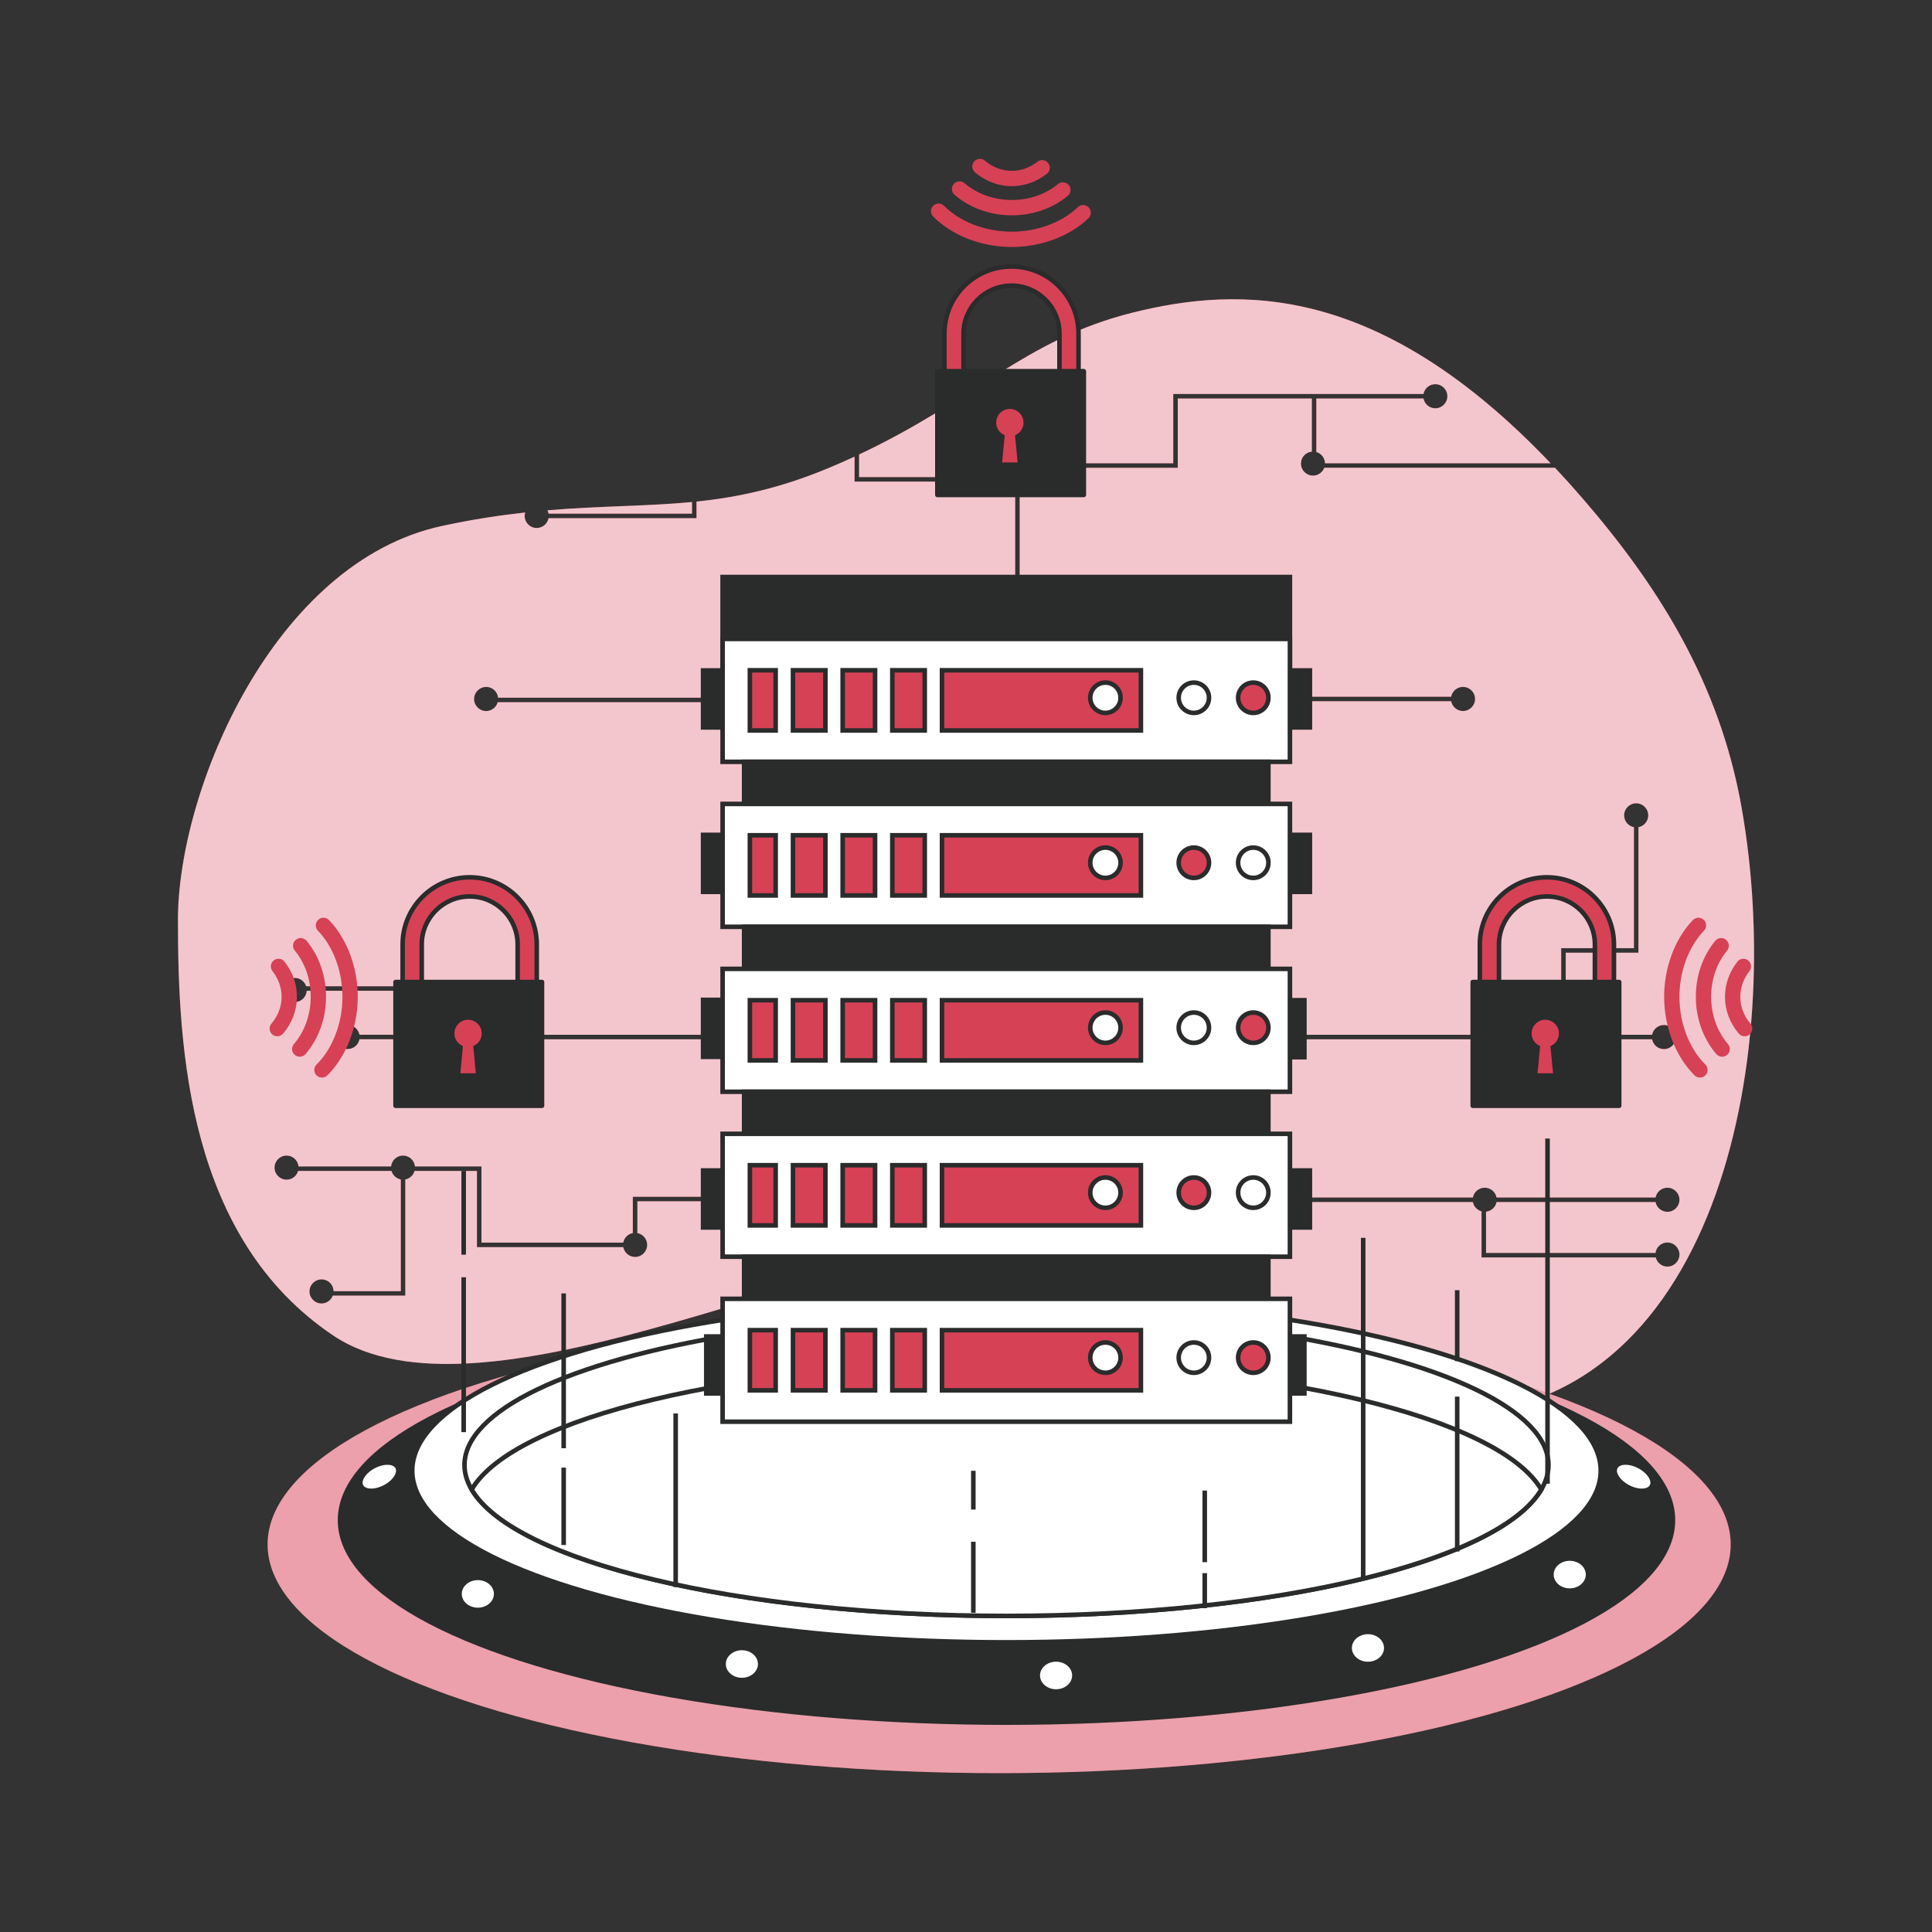 <?xml version="1.0" encoding="UTF-8"?>
<svg id="Layer_1" data-name="Layer 1" xmlns="http://www.w3.org/2000/svg" viewBox="0 0 450 450">
  <rect x="0" y="0" width="450" height="450" fill="#333333" stroke="none"/>
  <defs>
    <style>
      .cls-1, .cls-2, .cls-3, .cls-4, .cls-5, .cls-6 {
        stroke: #2a2b2b;
        stroke-width: 1.06px;
      }

      .cls-1, .cls-3, .cls-4, .cls-5 {
        stroke-miterlimit: 10;
      }

      .cls-1, .cls-7, .cls-8 {
        fill: #fff;
      }

      .cls-9 {
        opacity: .7;
      }

      .cls-2, .cls-4 {
        fill: #2a2b2b;
      }

      .cls-2, .cls-6 {
        stroke-linecap: round;
        stroke-linejoin: round;
      }

      .cls-10, .cls-5, .cls-6 {
        fill: #d64156;
      }

      .cls-10, .cls-7, .cls-8 {
        stroke-width: 0px;
      }

      .cls-3 {
        fill: none;
      }

      .cls-8 {
        opacity: .5;
      }
    </style>
  </defs>
  <g>
    <g>
      <path class="cls-10" d="M127.78,119.64h33.4v-2.71c-10.67,1.03-21.18.87-33.68,1.93.13.24.23.5.28.77Z"/>
      <path class="cls-10" d="M405.62,187.93c-5.12-28.74-19.2-51.31-37.29-72.17-2.07-2.38-4.11-4.65-6.14-6.81h-53.74c-.4,1.07-1.42,1.83-2.63,1.83-1.55,0-2.81-1.26-2.81-2.81,0-1.46,1.12-2.64,2.54-2.78v-12.37h-31.22v16.14h-36.82v29.32h-1.06v-30.38h36.82v-16.14h58.28c.25-1.3,1.39-2.28,2.76-2.28,1.55,0,2.81,1.26,2.81,2.81s-1.26,2.81-2.81,2.81c-1.37,0-2.51-.98-2.76-2.28h-24.95v12.46c1.15.33,1.99,1.37,2.02,2.62h52.55c-39.77-41.77-72.04-41.42-97.45-35.06-24.83,6.21-36.59,20.3-63.62,33.02v5.26h22.87v1.06h-23.93v-5.82c-1.95.9-3.97,1.79-6.08,2.67-11.47,4.78-21.2,6.8-30.73,7.8v3.87h-34.46c-.25,1.3-1.39,2.28-2.76,2.28-1.55,0-2.81-1.26-2.81-2.81,0-.28.05-.55.13-.8-5.92.65-12.29,1.61-19.35,3.13-39.22,8.42-61.53,61.45-61.53,91.75s2.36,74.1,36.15,96.8c33.79,22.7,113.83-20.2,145.36-18.52,31.53,1.68,67.68,37.04,113.06,37.04,63.57,0,80.11-82.58,69.6-141.63ZM363.63,220.85h16.94v-28.18c-1.3-.25-2.28-1.39-2.28-2.76,0-1.55,1.26-2.81,2.81-2.81s2.81,1.26,2.81,2.81c0,1.37-.98,2.51-2.28,2.76v29.23h-16.94v18.83h-1.06v-19.89ZM302.59,162.27h35.41c.25-1.3,1.39-2.28,2.76-2.28,1.55,0,2.81,1.26,2.81,2.81s-1.26,2.81-2.81,2.81c-1.37,0-2.51-.98-2.76-2.28h-35.41v-1.06ZM113.24,159.99c1.45,0,2.63,1.1,2.78,2.51h52.28v1.06h-52.37c-.33,1.18-1.41,2.06-2.7,2.06-1.55,0-2.81-1.26-2.81-2.81s1.26-2.81,2.81-2.81ZM166.27,279.8h-17.81v7.4c1.3.25,2.28,1.39,2.28,2.76,0,1.55-1.26,2.81-2.81,2.81-1.37,0-2.51-.98-2.76-2.28h-34.08v-17.75h-14.53c-.29,1.01-1.12,1.78-2.16,1.98v27.06h-16.89c-.4,1.06-1.42,1.83-2.62,1.83-1.55,0-2.81-1.26-2.81-2.81s1.26-2.81,2.81-2.81,2.77,1.22,2.81,2.74h15.65v-26.01c-1.04-.2-1.87-.97-2.16-1.98h-21.75c-.34,1.17-1.41,2.03-2.69,2.03-1.55,0-2.81-1.26-2.81-2.81s1.26-2.81,2.81-2.81c1.46,0,2.64,1.11,2.78,2.53h21.56c.14-1.42,1.33-2.53,2.78-2.53s2.64,1.11,2.78,2.53h15.49v17.75h33.02c.21-1.13,1.1-2.02,2.23-2.23v-8.45h18.87v1.06ZM98.56,242.07c-.25,1.3-1.39,2.28-2.76,2.28s-2.51-.98-2.76-2.28h-9.31c-.25,1.3-1.39,2.28-2.76,2.28-1.55,0-2.81-1.26-2.81-2.81s1.26-2.81,2.81-2.81c1.37,0,2.51.98,2.76,2.28h9.31c.25-1.29,1.37-2.27,2.73-2.28v-7.96h-24.32c-.1,1.46-1.3,2.63-2.79,2.63s-2.81-1.26-2.81-2.81,1.26-2.81,2.81-2.81c1.25,0,2.29.82,2.66,1.94h25.51v9.21c.89.35,1.55,1.13,1.74,2.09h286.23c.25-1.3,1.39-2.28,2.76-2.28,1.55,0,2.81,1.26,2.81,2.81s-1.26,2.81-2.81,2.81c-1.37,0-2.51-.98-2.76-2.28H98.56ZM385.59,291.84c.18-1.38,1.35-2.44,2.78-2.44,1.55,0,2.81,1.26,2.81,2.81s-1.26,2.81-2.81,2.81c-1.32,0-2.41-.91-2.72-2.13h-40.57v-10.74c-1.02-.28-1.82-1.12-2.02-2.17h-45.06v-1.06h45.06c.25-1.3,1.39-2.28,2.76-2.28s2.51.98,2.76,2.28h37.03c.25-1.3,1.39-2.28,2.76-2.28,1.55,0,2.81,1.26,2.81,2.81s-1.26,2.81-2.81,2.81c-1.37,0-2.51-.98-2.76-2.28h-37.03c-.23,1.2-1.22,2.11-2.45,2.25v9.6h39.46Z"/>
    </g>
    <g class="cls-9">
      <path class="cls-7" d="M127.78,119.64h33.4v-2.71c-10.67,1.03-21.18.87-33.68,1.93.13.24.23.5.28.77Z"/>
      <path class="cls-7" d="M405.62,187.93c-5.12-28.74-19.2-51.31-37.29-72.17-2.07-2.38-4.11-4.65-6.14-6.81h-53.74c-.4,1.07-1.42,1.83-2.63,1.83-1.55,0-2.81-1.26-2.81-2.81,0-1.46,1.12-2.64,2.54-2.78v-12.37h-31.22v16.14h-36.82v29.32h-1.06v-30.38h36.82v-16.14h58.28c.25-1.3,1.39-2.28,2.76-2.28,1.55,0,2.81,1.26,2.81,2.81s-1.26,2.81-2.81,2.81c-1.37,0-2.51-.98-2.76-2.28h-24.95v12.46c1.15.33,1.99,1.37,2.02,2.62h52.55c-39.77-41.77-72.04-41.42-97.45-35.06-24.83,6.21-36.59,20.3-63.62,33.02v5.26h22.87v1.06h-23.93v-5.82c-1.95.9-3.97,1.79-6.08,2.67-11.47,4.78-21.2,6.8-30.73,7.8v3.87h-34.46c-.25,1.3-1.39,2.28-2.76,2.28-1.55,0-2.81-1.26-2.81-2.81,0-.28.05-.55.13-.8-5.92.65-12.29,1.61-19.35,3.13-39.22,8.42-61.53,61.45-61.53,91.75s2.36,74.1,36.15,96.8c33.79,22.7,113.83-20.2,145.36-18.52,31.53,1.68,67.68,37.04,113.06,37.04,63.57,0,80.11-82.58,69.6-141.63ZM363.63,220.85h16.94v-28.18c-1.3-.25-2.28-1.39-2.28-2.76,0-1.55,1.26-2.81,2.81-2.81s2.81,1.26,2.81,2.81c0,1.37-.98,2.51-2.28,2.76v29.23h-16.94v18.83h-1.06v-19.89ZM302.59,162.27h35.41c.25-1.3,1.39-2.28,2.76-2.28,1.55,0,2.81,1.26,2.81,2.81s-1.26,2.81-2.81,2.81c-1.37,0-2.51-.98-2.76-2.28h-35.41v-1.06ZM113.24,159.99c1.45,0,2.63,1.1,2.78,2.51h52.28v1.06h-52.37c-.33,1.18-1.41,2.06-2.7,2.06-1.55,0-2.81-1.26-2.81-2.81s1.26-2.81,2.81-2.81ZM166.27,279.8h-17.81v7.4c1.3.25,2.28,1.39,2.28,2.76,0,1.55-1.26,2.81-2.81,2.81-1.37,0-2.51-.98-2.76-2.28h-34.08v-17.75h-14.53c-.29,1.01-1.12,1.78-2.16,1.98v27.06h-16.89c-.4,1.06-1.42,1.83-2.62,1.83-1.55,0-2.81-1.26-2.81-2.81s1.26-2.81,2.81-2.81,2.77,1.22,2.81,2.74h15.65v-26.01c-1.04-.2-1.87-.97-2.16-1.98h-21.75c-.34,1.17-1.41,2.03-2.69,2.03-1.55,0-2.81-1.26-2.81-2.81s1.26-2.81,2.81-2.81c1.46,0,2.64,1.11,2.78,2.53h21.56c.14-1.42,1.33-2.53,2.78-2.53s2.64,1.11,2.78,2.53h15.49v17.75h33.02c.21-1.13,1.1-2.02,2.23-2.23v-8.45h18.87v1.06ZM98.56,242.07c-.25,1.3-1.39,2.28-2.76,2.28s-2.51-.98-2.76-2.28h-9.31c-.25,1.3-1.39,2.28-2.76,2.28-1.55,0-2.81-1.26-2.81-2.81s1.26-2.81,2.81-2.81c1.37,0,2.51.98,2.76,2.28h9.31c.25-1.29,1.37-2.27,2.73-2.28v-7.96h-24.32c-.1,1.46-1.3,2.63-2.79,2.63s-2.81-1.26-2.81-2.81,1.26-2.81,2.81-2.81c1.25,0,2.29.82,2.66,1.94h25.51v9.21c.89.35,1.55,1.13,1.74,2.09h286.23c.25-1.3,1.39-2.28,2.76-2.28,1.55,0,2.81,1.26,2.81,2.81s-1.26,2.81-2.81,2.81c-1.37,0-2.51-.98-2.76-2.28H98.56ZM385.59,291.84c.18-1.38,1.35-2.44,2.78-2.44,1.55,0,2.81,1.26,2.81,2.81s-1.26,2.81-2.81,2.81c-1.32,0-2.41-.91-2.72-2.13h-40.57v-10.74c-1.02-.28-1.82-1.12-2.02-2.17h-45.06v-1.06h45.06c.25-1.3,1.39-2.28,2.76-2.28s2.51.98,2.76,2.28h37.03c.25-1.3,1.39-2.28,2.76-2.28,1.55,0,2.81,1.26,2.81,2.81s-1.26,2.81-2.81,2.81c-1.37,0-2.51-.98-2.76-2.28h-37.03c-.23,1.2-1.22,2.11-2.45,2.25v9.6h39.46Z"/>
    </g>
  </g>
  <g>
    <g>
      <path class="cls-6" d="M248.99,92.54h-26.79c-1.23,0-2.23-1-2.23-2.23v-12.62c0-8.61,7.01-15.62,15.62-15.62s15.62,7.01,15.62,15.62v12.62c0,1.23-1,2.23-2.23,2.23ZM224.43,88.09h22.34v-10.39c0-6.16-5.01-11.17-11.17-11.17s-11.17,5.01-11.17,11.17v10.39Z"/>
      <rect class="cls-2" x="218.33" y="86.46" width="34.11" height="28.82"/>
      <path class="cls-5" d="M238.92,98.43c0-2.05-1.66-3.71-3.71-3.71s-3.71,1.66-3.71,3.71c0,1.41.79,2.64,1.95,3.27l-.62,6.54h4.77l-.62-6.54c1.16-.63,1.95-1.86,1.95-3.27Z"/>
    </g>
    <g>
      <path class="cls-6" d="M373.7,234.81h-26.79c-1.23,0-2.23-1-2.23-2.23v-12.62c0-8.61,7.01-15.62,15.62-15.62s15.62,7.01,15.62,15.62v12.62c0,1.23-1,2.23-2.23,2.23ZM349.14,230.36h22.34v-10.39c0-6.16-5.01-11.17-11.17-11.17s-11.17,5.01-11.17,11.17v10.39Z"/>
      <rect class="cls-2" x="343.03" y="228.73" width="34.11" height="28.82"/>
      <path class="cls-5" d="M363.63,240.7c0-2.05-1.66-3.71-3.71-3.71s-3.71,1.66-3.71,3.71c0,1.41.79,2.64,1.95,3.27l-.62,6.54h4.77l-.62-6.54c1.16-.63,1.95-1.86,1.95-3.27Z"/>
    </g>
    <g>
      <path class="cls-6" d="M122.8,234.81h-26.79c-1.23,0-2.23-1-2.23-2.23v-12.62c0-8.61,7.01-15.62,15.62-15.62s15.62,7.01,15.62,15.62v12.62c0,1.23-1,2.23-2.23,2.23ZM98.23,230.36h22.34v-10.39c0-6.16-5.01-11.17-11.17-11.17s-11.17,5.01-11.17,11.17v10.39Z"/>
      <rect class="cls-2" x="92.13" y="228.73" width="34.11" height="28.82"/>
      <path class="cls-5" d="M112.73,240.7c0-2.05-1.66-3.71-3.71-3.71s-3.71,1.66-3.71,3.71c0,1.41.79,2.64,1.95,3.27l-.62,6.54h4.77l-.62-6.54c1.16-.63,1.95-1.86,1.95-3.27Z"/>
    </g>
    <g>
      <g>
        <path class="cls-10" d="M394.31,214.29c-4.24,4.43-6.75,11.18-6.7,18.07.05,6.98,2.7,13.75,7.08,18.11.7.7,1.83.69,2.53,0,.35-.35.52-.81.52-1.27,0-.45-.18-.91-.53-1.25-3.73-3.71-5.99-9.54-6.03-15.6-.04-5.98,2.09-11.8,5.71-15.57.68-.71.66-1.84-.05-2.53-.71-.68-1.84-.66-2.53.05Z"/>
        <path class="cls-10" d="M399.51,219.14c-2.95,3.58-4.56,8.26-4.52,13.18.03,4.96,1.73,9.64,4.77,13.19.64.75,1.77.83,2.52.19.42-.36.63-.86.62-1.37,0-.41-.14-.82-.43-1.15-2.49-2.91-3.88-6.77-3.91-10.89-.03-4.08,1.29-7.95,3.71-10.88.63-.76.52-1.89-.24-2.51-.76-.63-1.89-.52-2.51.24Z"/>
        <path class="cls-10" d="M404.66,224.01c-1.91,2.44-2.9,5.29-2.88,8.25.02,3.08,1.13,6.01,3.21,8.48.64.75,1.76.85,2.52.21.42-.36.64-.87.63-1.38,0-.4-.14-.81-.42-1.14-1.54-1.82-2.36-3.97-2.37-6.2-.01-2.15.72-4.23,2.12-6.03.61-.78.47-1.9-.31-2.51-.78-.61-1.9-.47-2.51.31Z"/>
      </g>
      <g>
        <path class="cls-10" d="M76.63,214.29c4.24,4.43,6.75,11.18,6.7,18.07-.05,6.98-2.7,13.75-7.08,18.11-.7.7-1.83.69-2.53,0-.35-.35-.52-.81-.52-1.27,0-.45.18-.91.53-1.25,3.73-3.71,5.99-9.54,6.03-15.6.04-5.98-2.09-11.8-5.71-15.57-.68-.71-.66-1.84.05-2.53.71-.68,1.84-.66,2.53.05Z"/>
        <path class="cls-10" d="M71.42,219.14c2.95,3.58,4.56,8.26,4.52,13.18-.03,4.96-1.73,9.64-4.77,13.19-.64.75-1.77.83-2.52.19-.42-.36-.63-.86-.62-1.37,0-.41.14-.82.43-1.15,2.49-2.91,3.88-6.77,3.91-10.89.03-4.08-1.29-7.95-3.71-10.88-.63-.76-.52-1.89.24-2.51.76-.63,1.89-.52,2.51.24Z"/>
        <path class="cls-10" d="M66.28,224.01c1.91,2.44,2.9,5.29,2.88,8.25-.02,3.08-1.13,6.01-3.21,8.48-.64.75-1.76.85-2.52.21-.42-.36-.64-.87-.63-1.38,0-.4.14-.81.42-1.14,1.54-1.82,2.36-3.97,2.37-6.2.01-2.15-.72-4.23-2.12-6.03-.61-.78-.47-1.9.31-2.51.78-.61,1.9-.47,2.51.31Z"/>
      </g>
      <g>
        <path class="cls-10" d="M253.54,50.83c-4.43,4.24-11.18,6.75-18.07,6.7-6.98-.05-13.75-2.7-18.11-7.08-.7-.7-.69-1.83,0-2.53.35-.35.81-.52,1.27-.52.45,0,.91.18,1.25.53,3.71,3.73,9.54,5.99,15.6,6.03,5.98.04,11.8-2.09,15.57-5.71.71-.68,1.84-.66,2.53.05.68.71.66,1.84-.05,2.53Z"/>
        <path class="cls-10" d="M248.7,45.63c-3.58,2.95-8.26,4.56-13.18,4.52-4.96-.03-9.64-1.73-13.19-4.77-.75-.64-.83-1.77-.19-2.52.36-.42.86-.63,1.37-.62.41,0,.82.14,1.15.43,2.91,2.49,6.77,3.88,10.89,3.91,4.08.03,7.95-1.29,10.88-3.71.76-.63,1.89-.52,2.51.24.63.76.52,1.89-.24,2.51Z"/>
        <path class="cls-10" d="M243.82,40.48c-2.44,1.91-5.29,2.9-8.25,2.88-3.08-.02-6.01-1.13-8.48-3.21-.75-.64-.85-1.76-.21-2.52.36-.42.87-.64,1.38-.63.4,0,.81.14,1.14.42,1.82,1.54,3.97,2.36,6.2,2.37,2.15.01,4.23-.72,6.03-2.12.78-.61,1.9-.47,2.51.31.61.78.47,1.9-.31,2.51Z"/>
      </g>
    </g>
  </g>
  <g>
    <g>
      <g>
        <ellipse class="cls-10" cx="232.72" cy="359.73" rx="170.39" ry="53.27"/>
        <ellipse class="cls-8" cx="232.72" cy="359.73" rx="170.39" ry="53.27"/>
      </g>
      <ellipse class="cls-4" cx="234.43" cy="354.08" rx="155.23" ry="47.15"/>
      <ellipse class="cls-1" cx="234.43" cy="342.55" rx="138.41" ry="39.98"/>
      <ellipse class="cls-1" cx="234.43" cy="341.23" rx="126.24" ry="35.15"/>
      <path class="cls-1" d="M234.43,317.5c-62.73,0-114.77,12.74-124.57,29.44,9.8,16.7,61.84,29.44,124.57,29.44s114.77-12.74,124.57-29.44c-9.8-16.7-61.84-29.44-124.57-29.44Z"/>
      <g>
        <path class="cls-1" d="M115.57,371.25c0,2.06-1.91,3.74-4.27,3.74s-4.27-1.67-4.27-3.74,1.91-3.74,4.27-3.74,4.27,1.67,4.27,3.74Z"/>
        <ellipse class="cls-1" cx="172.8" cy="387.58" rx="4.27" ry="3.74"/>
        <path class="cls-1" d="M250.25,390.25c0,2.06-1.91,3.74-4.27,3.74s-4.27-1.67-4.27-3.74,1.91-3.74,4.27-3.74,4.27,1.67,4.27,3.74Z"/>
        <ellipse class="cls-1" cx="318.62" cy="383.84" rx="4.27" ry="3.74"/>
        <ellipse class="cls-1" cx="365.62" cy="366.75" rx="4.27" ry="3.74"/>
        <path class="cls-1" d="M384.75,346.16c-.71,1.35-3.17,1.46-5.51.24-2.34-1.22-3.67-3.3-2.96-4.66s3.17-1.46,5.51-.24c2.34,1.22,3.67,3.3,2.96,4.66Z"/>
        <path class="cls-1" d="M84.12,346.16c.71,1.35,3.17,1.46,5.51.24,2.34-1.22,3.67-3.3,2.96-4.66s-3.17-1.46-5.51-.24c-2.34,1.22-3.67,3.3-2.96,4.66Z"/>
      </g>
      <line class="cls-3" x1="108" y1="333.57" x2="108" y2="297.5"/>
      <line class="cls-3" x1="131.29" y1="359.86" x2="131.29" y2="341.83"/>
      <line class="cls-3" x1="131.29" y1="337.32" x2="131.29" y2="301.26"/>
      <line class="cls-3" x1="339.41" y1="361.37" x2="339.41" y2="325.3"/>
      <line class="cls-3" x1="317.51" y1="367.62" x2="317.51" y2="288.32"/>
      <line class="cls-3" x1="226.71" y1="375.64" x2="226.71" y2="359.11"/>
      <line class="cls-3" x1="157.38" y1="369.65" x2="157.38" y2="329.22"/>
      <line class="cls-3" x1="280.61" y1="374.57" x2="280.61" y2="366.41"/>
      <line class="cls-3" x1="280.61" y1="363.86" x2="280.61" y2="347.18"/>
      <line class="cls-3" x1="226.71" y1="351.6" x2="226.71" y2="342.58"/>
      <line class="cls-3" x1="339.41" y1="317.04" x2="339.41" y2="300.51"/>
      <line class="cls-3" x1="360.45" y1="345.59" x2="360.45" y2="265.19"/>
      <line class="cls-3" x1="108" y1="292.24" x2="108" y2="272.73"/>
    </g>
    <g>
      <rect class="cls-4" x="298.8" y="232.97" width="5.02" height="13.27"/>
      <rect class="cls-4" x="168.31" y="134.4" width="132.14" height="28.62"/>
      <rect class="cls-4" x="298.8" y="311.29" width="5.02" height="13.27"/>
      <rect class="cls-4" x="164.5" y="311.29" width="5.02" height="13.27"/>
      <rect class="cls-4" x="163.76" y="156.16" width="5.02" height="13.27"/>
      <rect class="cls-4" x="163.76" y="272.63" width="5.02" height="13.27"/>
      <rect class="cls-4" x="163.76" y="232.89" width="5.02" height="13.27"/>
      <rect class="cls-4" x="300.08" y="156.16" width="5.02" height="13.27"/>
      <rect class="cls-4" x="300.08" y="272.63" width="5.02" height="13.27"/>
      <rect class="cls-4" x="163.76" y="194.46" width="5.02" height="13.27"/>
      <rect class="cls-4" x="300.08" y="194.46" width="5.02" height="13.27"/>
      <rect class="cls-1" x="168.31" y="148.82" width="132.14" height="28.62"/>
      <g>
        <rect class="cls-5" x="196.27" y="156.12" width="7.55" height="14.02"/>
        <rect class="cls-5" x="184.7" y="156.12" width="7.55" height="14.02"/>
        <rect class="cls-5" x="174.66" y="156.12" width="6.01" height="14.02"/>
        <rect class="cls-5" x="207.84" y="156.12" width="7.55" height="14.02"/>
        <rect class="cls-5" x="219.41" y="156.12" width="46.33" height="14.02"/>
      </g>
      <circle class="cls-1" cx="278.07" cy="162.52" r="3.53"/>
      <path class="cls-5" d="M295.44,162.52c0-1.95-1.58-3.53-3.53-3.53s-3.53,1.58-3.53,3.53,1.58,3.53,3.53,3.53,3.53-1.58,3.53-3.53Z"/>
      <circle class="cls-1" cx="257.47" cy="162.52" r="3.53"/>
      <rect class="cls-4" x="173.32" y="177.44" width="122.11" height="9.8"/>
      <rect class="cls-1" x="168.31" y="187.25" width="132.14" height="28.62"/>
      <g>
        <rect class="cls-5" x="184.7" y="194.55" width="7.55" height="14.02"/>
        <rect class="cls-5" x="207.84" y="194.55" width="7.55" height="14.02"/>
        <rect class="cls-5" x="196.27" y="194.55" width="7.55" height="14.02"/>
        <rect class="cls-5" x="174.66" y="194.55" width="6.01" height="14.02"/>
        <rect class="cls-5" x="219.41" y="194.55" width="46.33" height="14.02"/>
      </g>
      <circle class="cls-5" cx="278.07" cy="200.95" r="3.53"/>
      <path class="cls-1" d="M295.44,200.95c0-1.95-1.58-3.53-3.53-3.53s-3.53,1.58-3.53,3.53,1.58,3.53,3.53,3.53,3.53-1.58,3.53-3.53Z"/>
      <circle class="cls-1" cx="257.47" cy="200.95" r="3.53"/>
      <rect class="cls-4" x="173.32" y="215.87" width="122.11" height="9.8"/>
      <rect class="cls-1" x="168.31" y="225.67" width="132.14" height="28.62"/>
      <g>
        <rect class="cls-5" x="196.27" y="232.97" width="7.55" height="14.02"/>
        <rect class="cls-5" x="207.84" y="232.97" width="7.55" height="14.02"/>
        <rect class="cls-5" x="184.7" y="232.97" width="7.55" height="14.02"/>
        <rect class="cls-5" x="219.41" y="232.97" width="46.33" height="14.02"/>
        <rect class="cls-5" x="174.66" y="232.97" width="6.01" height="14.02"/>
      </g>
      <circle class="cls-1" cx="278.07" cy="239.37" r="3.53"/>
      <path class="cls-5" d="M295.44,239.37c0-1.95-1.58-3.53-3.53-3.53s-3.53,1.58-3.53,3.53,1.58,3.53,3.53,3.53,3.53-1.58,3.53-3.53Z"/>
      <circle class="cls-1" cx="257.47" cy="239.37" r="3.53"/>
      <rect class="cls-4" x="173.32" y="254.29" width="122.11" height="9.8"/>
      <rect class="cls-1" x="168.31" y="264.09" width="132.14" height="28.62"/>
      <g>
        <rect class="cls-5" x="207.84" y="271.4" width="7.55" height="14.02"/>
        <rect class="cls-5" x="184.7" y="271.4" width="7.55" height="14.02"/>
        <rect class="cls-5" x="196.27" y="271.4" width="7.55" height="14.02"/>
        <rect class="cls-5" x="174.66" y="271.4" width="6.01" height="14.02"/>
        <rect class="cls-5" x="219.41" y="271.4" width="46.33" height="14.02"/>
      </g>
      <circle class="cls-5" cx="278.07" cy="277.79" r="3.53"/>
      <path class="cls-1" d="M295.44,277.79c0-1.95-1.58-3.53-3.53-3.53s-3.53,1.58-3.53,3.53,1.58,3.53,3.53,3.53,3.53-1.58,3.53-3.53Z"/>
      <circle class="cls-1" cx="257.47" cy="277.79" r="3.53"/>
      <rect class="cls-4" x="173.32" y="292.72" width="122.11" height="9.8"/>
      <rect class="cls-1" x="168.31" y="302.52" width="132.14" height="28.62"/>
      <g>
        <rect class="cls-5" x="184.7" y="309.82" width="7.55" height="14.02"/>
        <rect class="cls-5" x="196.27" y="309.82" width="7.55" height="14.02"/>
        <rect class="cls-5" x="207.84" y="309.82" width="7.55" height="14.02"/>
        <rect class="cls-5" x="174.66" y="309.82" width="6.01" height="14.02"/>
        <rect class="cls-5" x="219.41" y="309.82" width="46.33" height="14.02"/>
      </g>
      <circle class="cls-1" cx="278.07" cy="316.22" r="3.53"/>
      <path class="cls-5" d="M295.44,316.22c0-1.95-1.58-3.53-3.53-3.53s-3.53,1.58-3.53,3.53,1.58,3.53,3.53,3.53,3.53-1.58,3.53-3.53Z"/>
      <circle class="cls-1" cx="257.47" cy="316.22" r="3.53"/>
    </g>
  </g>
</svg>